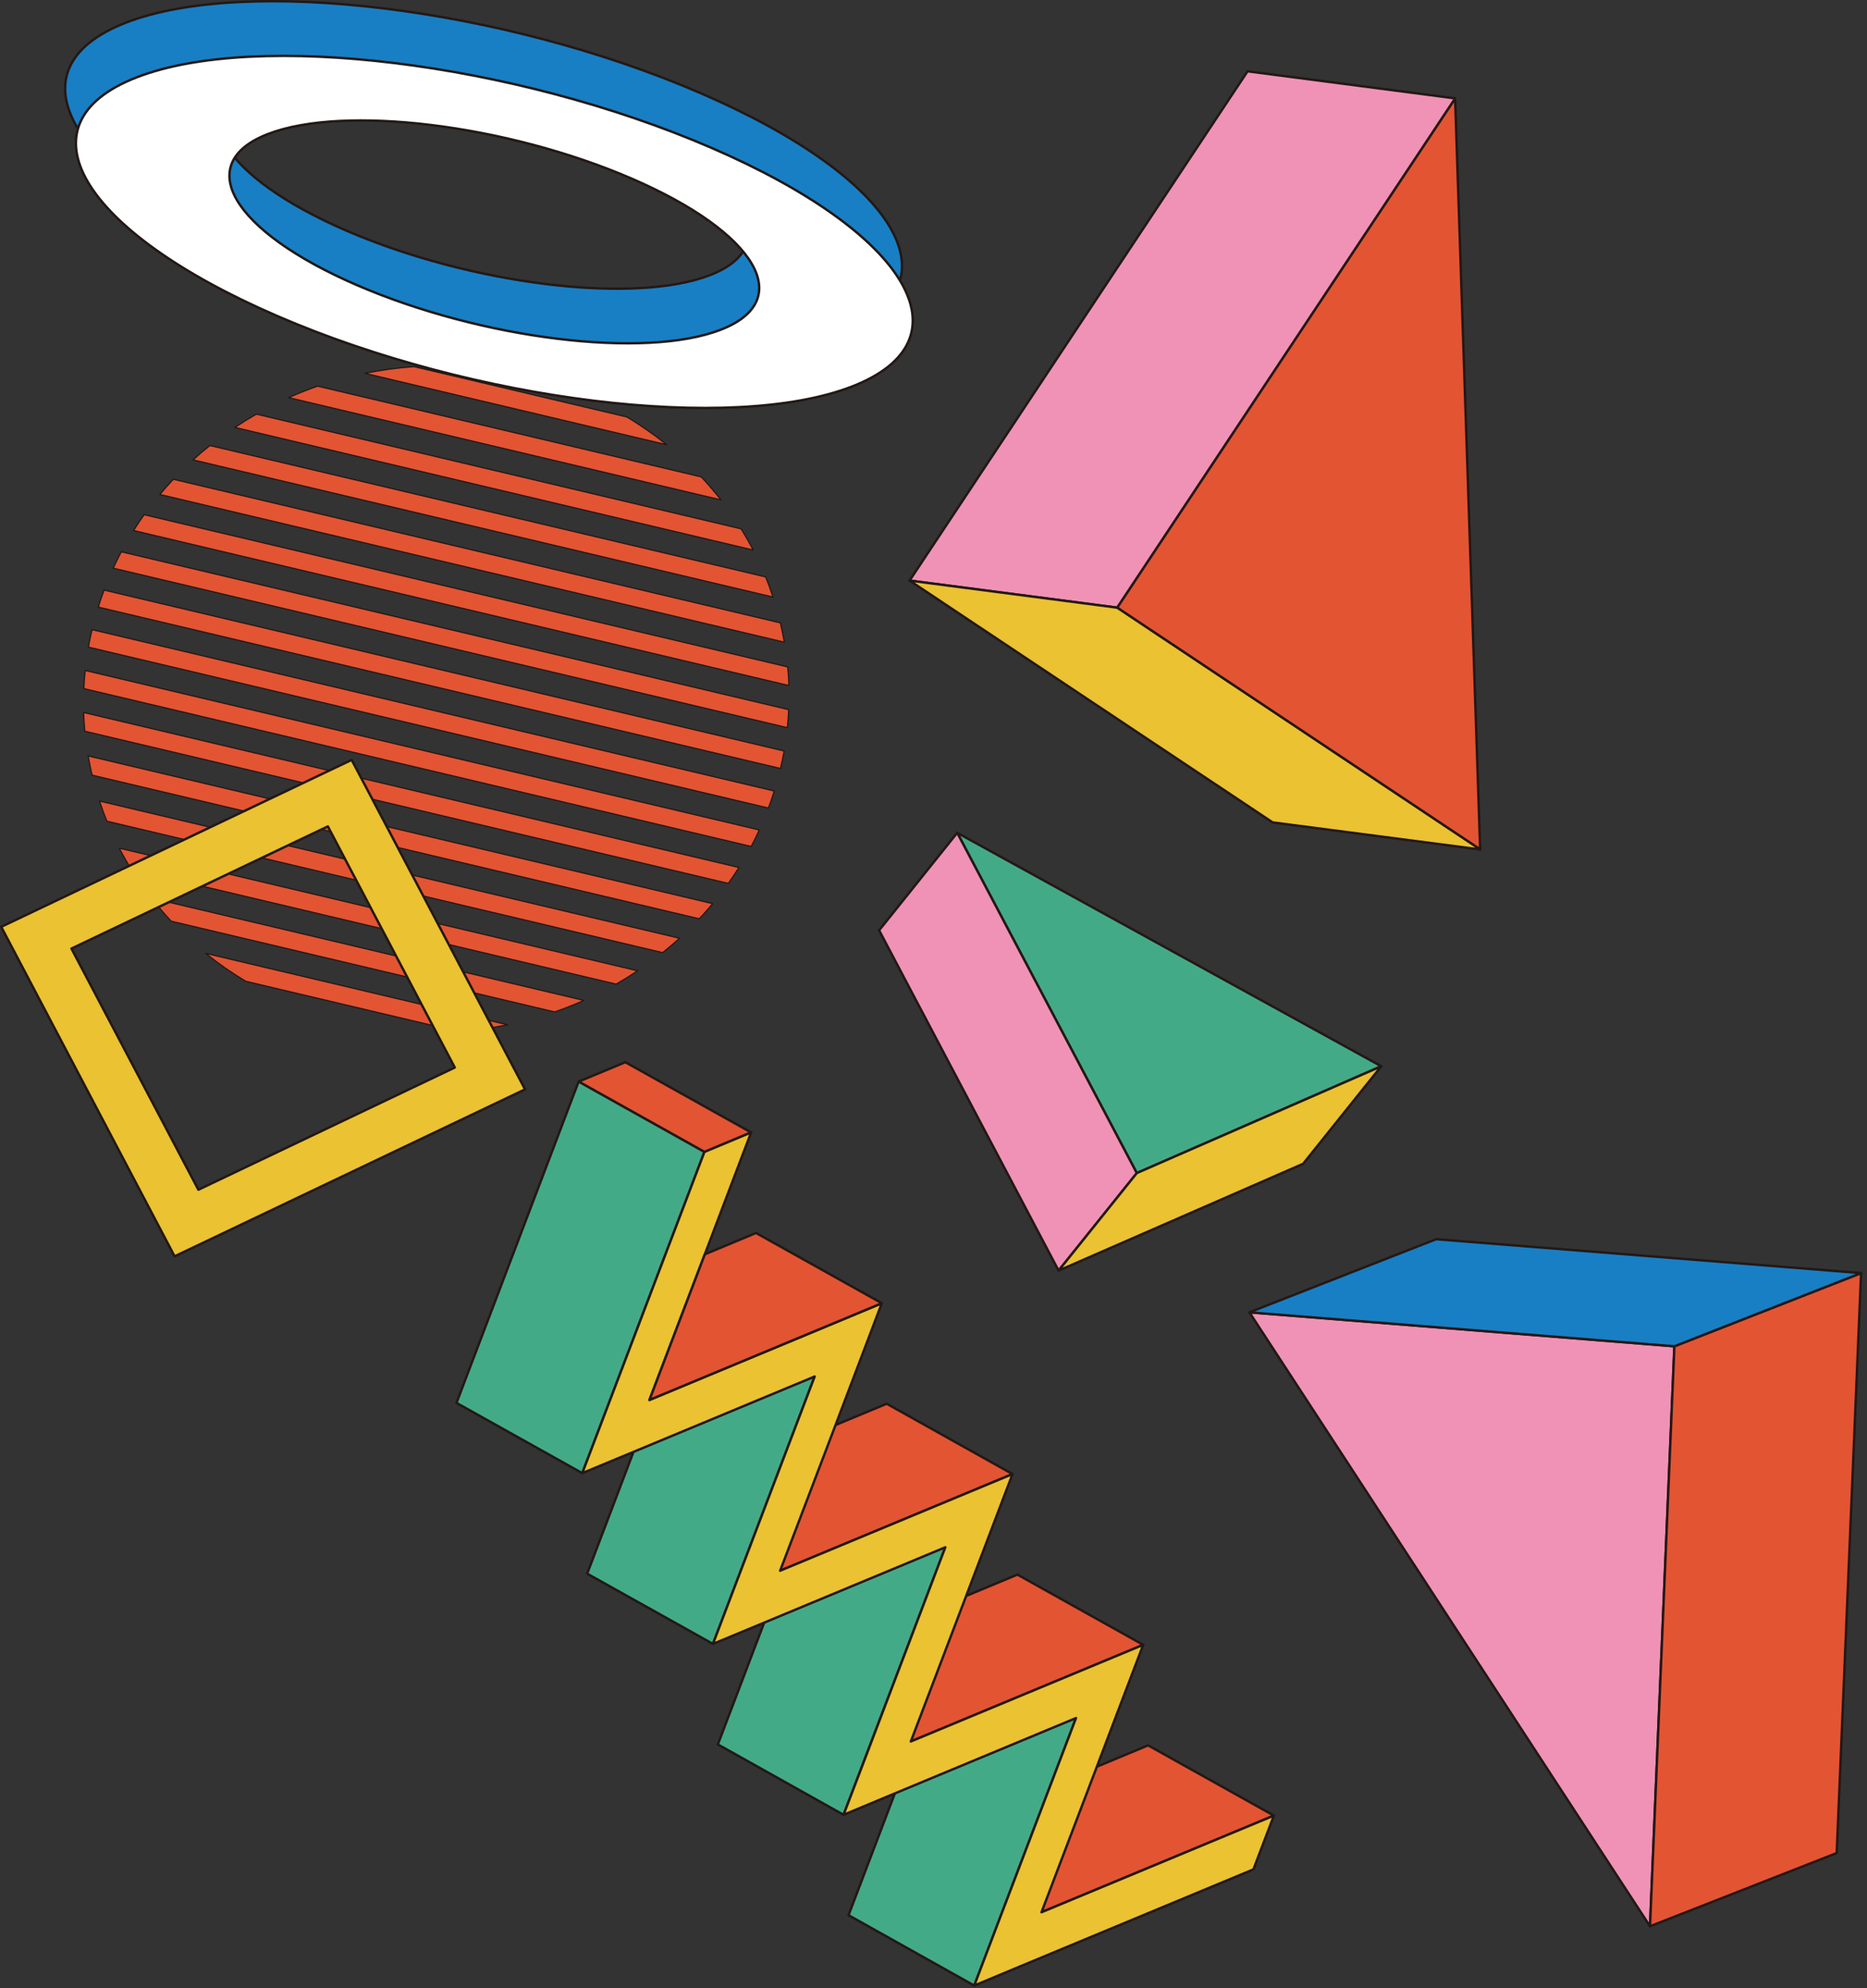 <?xml version="1.0" encoding="UTF-8" standalone="no"?>
<!DOCTYPE svg PUBLIC "-//W3C//DTD SVG 1.1//EN" "http://www.w3.org/Graphics/SVG/1.1/DTD/svg11.dtd">
<svg width="100%" height="100%" viewBox="0 0 387 412" version="1.1" xmlns="http://www.w3.org/2000/svg" xmlns:xlink="http://www.w3.org/1999/xlink" xml:space="preserve" xmlns:serif="http://www.serif.com/" style="fill-rule:evenodd;clip-rule:evenodd;stroke-linejoin:round;">
    <rect x="0" y="0" width="387" height="412" fill="#333333" stroke="none"/>
    <g transform="matrix(1,0,0,1,-38.568,-55.537)">
        <g>
            <clipPath id="_clip1">
                <path d="M355.22,-0L451.387,440.822L96.166,512.928L0,72.105L355.22,-0Z"/>
            </clipPath>
            <g clip-path="url(#_clip1)">
                <path d="M81.233,253.084L143.797,267.881C140.438,268.563 137.01,269.03 133.555,269.274L89.511,258.865C86.593,257.13 83.825,255.197 81.238,253.104L81.233,253.084Z" style="fill:rgb(227,84,51);fill-rule:nonzero;stroke:rgb(35,24,21);stroke-width:0.25px;"/>
                <path d="M69.976,241.631L159.589,262.826C157.628,263.702 155.608,264.507 153.546,265.216L74.054,246.415C72.621,244.877 71.261,243.282 69.98,241.651L69.976,241.631Z" style="fill:rgb(227,84,51);fill-rule:nonzero;stroke:rgb(35,24,21);stroke-width:0.25px;"/>
                <path d="M63.306,231.283L170.755,256.694C169.307,257.653 167.809,258.58 166.278,259.452L65.794,235.683C64.899,234.244 64.061,232.772 63.285,231.288L63.306,231.283Z" style="fill:rgb(227,84,51);fill-rule:nonzero;stroke:rgb(35,24,21);stroke-width:0.25px;"/>
                <path d="M59.195,221.518L179.42,249.946C178.291,250.986 177.128,251.97 175.915,252.923L60.731,225.696C60.15,224.317 59.652,222.922 59.195,221.518Z" style="fill:rgb(227,84,51);fill-rule:nonzero;stroke:rgb(35,24,21);stroke-width:0.25px;"/>
                <path d="M56.833,212.167L186.292,242.774C185.387,243.851 184.477,244.909 183.512,245.915L57.66,216.156C57.328,214.831 57.079,213.489 56.829,212.147L56.833,212.167Z" style="fill:rgb(227,84,51);fill-rule:nonzero;stroke:rgb(35,24,21);stroke-width:0.25px;"/>
                <path d="M55.903,203.169L191.74,235.287C191.037,236.407 190.309,237.511 189.532,238.583L56.147,207.048C56.018,205.765 55.929,204.473 55.908,203.189L55.903,203.169Z" style="fill:rgb(227,84,51);fill-rule:nonzero;stroke:rgb(35,24,21);stroke-width:0.25px;"/>
                <path d="M56.22,194.459L195.961,227.509C195.441,228.675 194.871,229.809 194.275,230.928L55.942,198.215C55.995,196.978 56.085,195.712 56.224,194.479L56.22,194.459Z" style="fill:rgb(227,84,51);fill-rule:nonzero;stroke:rgb(35,24,21);stroke-width:0.25px;"/>
                <path d="M57.646,186.001L199.064,219.439C198.701,220.635 198.288,221.799 197.854,222.968L56.887,189.626C57.097,188.419 57.349,187.204 57.646,186.001Z" style="fill:rgb(227,84,51);fill-rule:nonzero;stroke:rgb(35,24,21);stroke-width:0.25px;"/>
                <path d="M60.141,177.805L201.108,211.147C200.898,212.353 200.647,213.568 200.35,214.772L58.931,181.334C59.294,180.138 59.707,178.973 60.141,177.805Z" style="fill:rgb(227,84,51);fill-rule:nonzero;stroke:rgb(35,24,21);stroke-width:0.25px;"/>
                <path d="M63.704,169.869L202.058,202.578C202.005,203.815 201.911,205.06 201.776,206.314L62.034,173.264C62.555,172.098 63.125,170.964 63.72,169.845L63.704,169.869Z" style="fill:rgb(227,84,51);fill-rule:nonzero;stroke:rgb(35,24,21);stroke-width:0.25px;"/>
                <path d="M68.463,162.19L201.848,193.725C201.977,195.008 202.065,196.3 202.087,197.584L66.251,165.466C66.954,164.346 67.682,163.242 68.459,162.17L68.463,162.19Z" style="fill:rgb(227,84,51);fill-rule:nonzero;stroke:rgb(35,24,21);stroke-width:0.25px;"/>
                <path d="M74.478,154.838L200.33,184.597C200.642,185.927 200.912,187.264 201.162,188.606L71.703,157.999C72.588,156.926 73.518,155.864 74.483,154.858L74.478,154.838Z" style="fill:rgb(227,84,51);fill-rule:nonzero;stroke:rgb(35,24,21);stroke-width:0.25px;"/>
                <path d="M82.079,147.85L197.264,175.077C197.844,176.456 198.342,177.851 198.799,179.255L78.575,150.826C79.704,149.787 80.867,148.802 82.079,147.85Z" style="fill:rgb(227,84,51);fill-rule:nonzero;stroke:rgb(35,24,21);stroke-width:0.25px;"/>
                <path d="M91.701,141.345L192.184,165.114C193.08,166.553 193.917,168.025 194.693,169.509L87.244,144.099C88.692,143.14 90.19,142.213 91.721,141.341L91.701,141.345Z" style="fill:rgb(227,84,51);fill-rule:nonzero;stroke:rgb(35,24,21);stroke-width:0.25px;"/>
                <path d="M104.449,135.556L183.942,154.358C185.375,155.896 186.734,157.491 188.016,159.122L98.402,137.927C100.363,137.051 102.383,136.246 104.445,135.536L104.449,135.556Z" style="fill:rgb(227,84,51);fill-rule:nonzero;stroke:rgb(35,24,21);stroke-width:0.25px;"/>
                <path d="M124.444,131.518L168.489,141.928C171.407,143.663 174.175,145.595 176.762,147.689L114.198,132.892C117.558,132.21 120.985,131.742 124.44,131.498L124.444,131.518Z" style="fill:rgb(227,84,51);fill-rule:nonzero;stroke:rgb(35,24,21);stroke-width:0.25px;"/>
                <path d="M302.626,431.737L276.551,417.181L228.385,437.205L254.459,451.761L302.626,431.737Z" style="fill:rgb(227,84,51);fill-rule:nonzero;stroke:rgb(35,24,21);stroke-width:0.5px;"/>
                <path d="M194.267,290.184L168.192,275.628L158.503,279.653L184.582,294.228L194.267,290.184Z" style="fill:rgb(227,84,51);fill-rule:nonzero;stroke:rgb(35,24,21);stroke-width:0.5px;"/>
                <path d="M159.264,360.784L133.19,346.228L158.503,279.653L184.582,294.228L159.264,360.784Z" style="fill:rgb(67,170,136);fill-rule:nonzero;stroke:rgb(35,24,21);stroke-width:0.5px;"/>
                <path d="M186.353,396.167L160.279,381.611L181.353,326.185L207.431,340.76L186.353,396.167Z" style="fill:rgb(67,170,136);fill-rule:nonzero;stroke:rgb(35,24,21);stroke-width:0.5px;"/>
                <path d="M213.426,431.575L187.367,416.995L208.445,361.588L234.52,376.144L213.426,431.575Z" style="fill:rgb(67,170,136);fill-rule:nonzero;stroke:rgb(35,24,21);stroke-width:0.5px;"/>
                <path d="M240.514,466.958L214.455,452.378L235.533,396.971L261.608,411.527L240.514,466.958Z" style="fill:rgb(67,170,136);fill-rule:nonzero;stroke:rgb(35,24,21);stroke-width:0.5px;"/>
                <path d="M275.537,396.354L249.463,381.798L229.159,390.242L227.371,416.377L275.537,396.354Z" style="fill:rgb(227,84,51);fill-rule:nonzero;stroke:rgb(35,24,21);stroke-width:0.5px;"/>
                <path d="M248.449,360.97L222.37,346.395L203.386,354.28L200.282,380.994L248.449,360.97Z" style="fill:rgb(227,84,51);fill-rule:nonzero;stroke:rgb(35,24,21);stroke-width:0.5px;"/>
                <path d="M302.625,431.737L254.459,451.761L271.297,407.502L275.537,396.354L265.848,400.378L227.37,416.377L244.209,372.119L248.448,360.97L238.759,364.995L200.282,380.994L217.12,336.736L221.355,325.567L211.67,329.612L173.193,345.611L194.267,290.184L184.582,294.228L163.504,349.635L159.264,360.784L168.953,356.76L207.431,340.76L190.592,385.019L186.353,396.167L196.042,392.143L234.519,376.144L217.685,420.422L213.425,431.575L223.131,427.526L261.608,411.527L244.753,455.809L240.514,466.958L250.199,462.914L298.386,442.886L302.625,431.737Z" style="fill:rgb(234,194,50);fill-rule:nonzero;stroke:rgb(35,24,21);stroke-width:0.5px;"/>
                <path d="M221.356,325.567L195.281,311.011L184.667,315.432L173.194,345.611L221.356,325.567Z" style="fill:rgb(227,84,51);fill-rule:nonzero;stroke:rgb(35,24,21);stroke-width:0.5px;"/>
                <path d="M111.462,212.987L38.818,247.581L74.761,315.856L147.404,281.261L111.462,212.987ZM79.691,302.052L53.381,252.087L106.527,226.771L132.837,276.736L79.691,302.052Z" style="fill:rgb(234,194,50);fill-rule:nonzero;stroke:rgb(35,24,21);stroke-width:0.5px;"/>
                <path d="M385.643,334.494L297.547,327.456L380.589,454.674L385.643,334.494Z" style="fill:rgb(240,146,181);fill-rule:nonzero;stroke:rgb(35,24,21);stroke-width:0.5px;"/>
                <path d="M380.589,454.674L419.29,439.502L424.343,319.322L385.642,334.494L380.589,454.674Z" style="fill:rgb(227,84,51);fill-rule:nonzero;stroke:rgb(35,24,21);stroke-width:0.5px;"/>
                <path d="M297.546,327.456L336.252,312.304L424.343,319.322L385.642,334.494L297.546,327.456Z" style="fill:rgb(24,127,196);fill-rule:nonzero;stroke:rgb(35,24,21);stroke-width:0.5px;"/>
                <path d="M270.126,181.445L345.386,231.554L340.188,75.92L270.126,181.445Z" style="fill:rgb(227,84,51);fill-rule:nonzero;stroke:rgb(35,24,21);stroke-width:0.5px;"/>
                <path d="M340.188,75.92L297.169,70.311L227.108,175.836L270.127,181.445L340.188,75.92Z" style="fill:rgb(240,146,181);fill-rule:nonzero;stroke:rgb(35,24,21);stroke-width:0.5px;"/>
                <path d="M345.387,231.554L302.368,225.946L227.107,175.836L270.126,181.445L345.387,231.554Z" style="fill:rgb(234,194,50);fill-rule:nonzero;stroke:rgb(35,24,21);stroke-width:0.5px;"/>
                <path d="M274.207,298.607L324.883,276.473L236.98,228.099L274.207,298.607Z" style="fill:rgb(67,170,136);fill-rule:nonzero;stroke:rgb(35,24,21);stroke-width:0.5px;"/>
                <path d="M236.981,228.099L220.792,248.303L257.998,318.815L274.207,298.607L236.981,228.099Z" style="fill:rgb(240,146,181);fill-rule:nonzero;stroke:rgb(35,24,21);stroke-width:0.5px;"/>
                <path d="M324.883,276.473L308.694,296.678L257.997,318.815L274.207,298.607L324.883,276.473Z" style="fill:rgb(234,194,50);fill-rule:nonzero;stroke:rgb(35,24,21);stroke-width:0.5px;"/>
                <path d="M64.684,60.222C39.816,69.843 52.848,91.992 93.789,109.682C134.73,127.373 188.049,133.925 212.917,124.305C237.785,114.684 224.753,92.534 183.812,74.844C142.892,57.15 89.552,50.602 64.684,60.222ZM185.712,112.555C169.972,118.639 136.205,114.499 110.302,103.296C84.4,92.093 76.134,78.079 91.894,71.991C107.634,65.907 141.401,70.048 167.304,81.25C193.206,92.453 201.472,106.467 185.712,112.555Z" style="fill:rgb(24,127,196);fill-rule:nonzero;stroke:rgb(35,24,21);stroke-width:0.5px;"/>
                <path d="M66.92,71.553C42.052,81.173 55.084,103.323 96.025,121.013C136.966,138.703 190.284,145.256 215.153,135.635C240.021,126.015 226.989,103.865 186.048,86.175C145.102,68.465 91.767,61.937 66.92,71.553ZM187.943,123.866C172.203,129.95 138.436,125.81 112.533,114.607C86.631,103.404 78.365,89.39 94.125,83.302C109.865,77.218 143.632,81.358 169.535,92.561C195.437,103.764 203.703,117.778 187.943,123.866Z" style="fill:white;fill-rule:nonzero;stroke:rgb(35,24,21);stroke-width:0.5px;"/>
            </g>
        </g>
    </g>
</svg>

